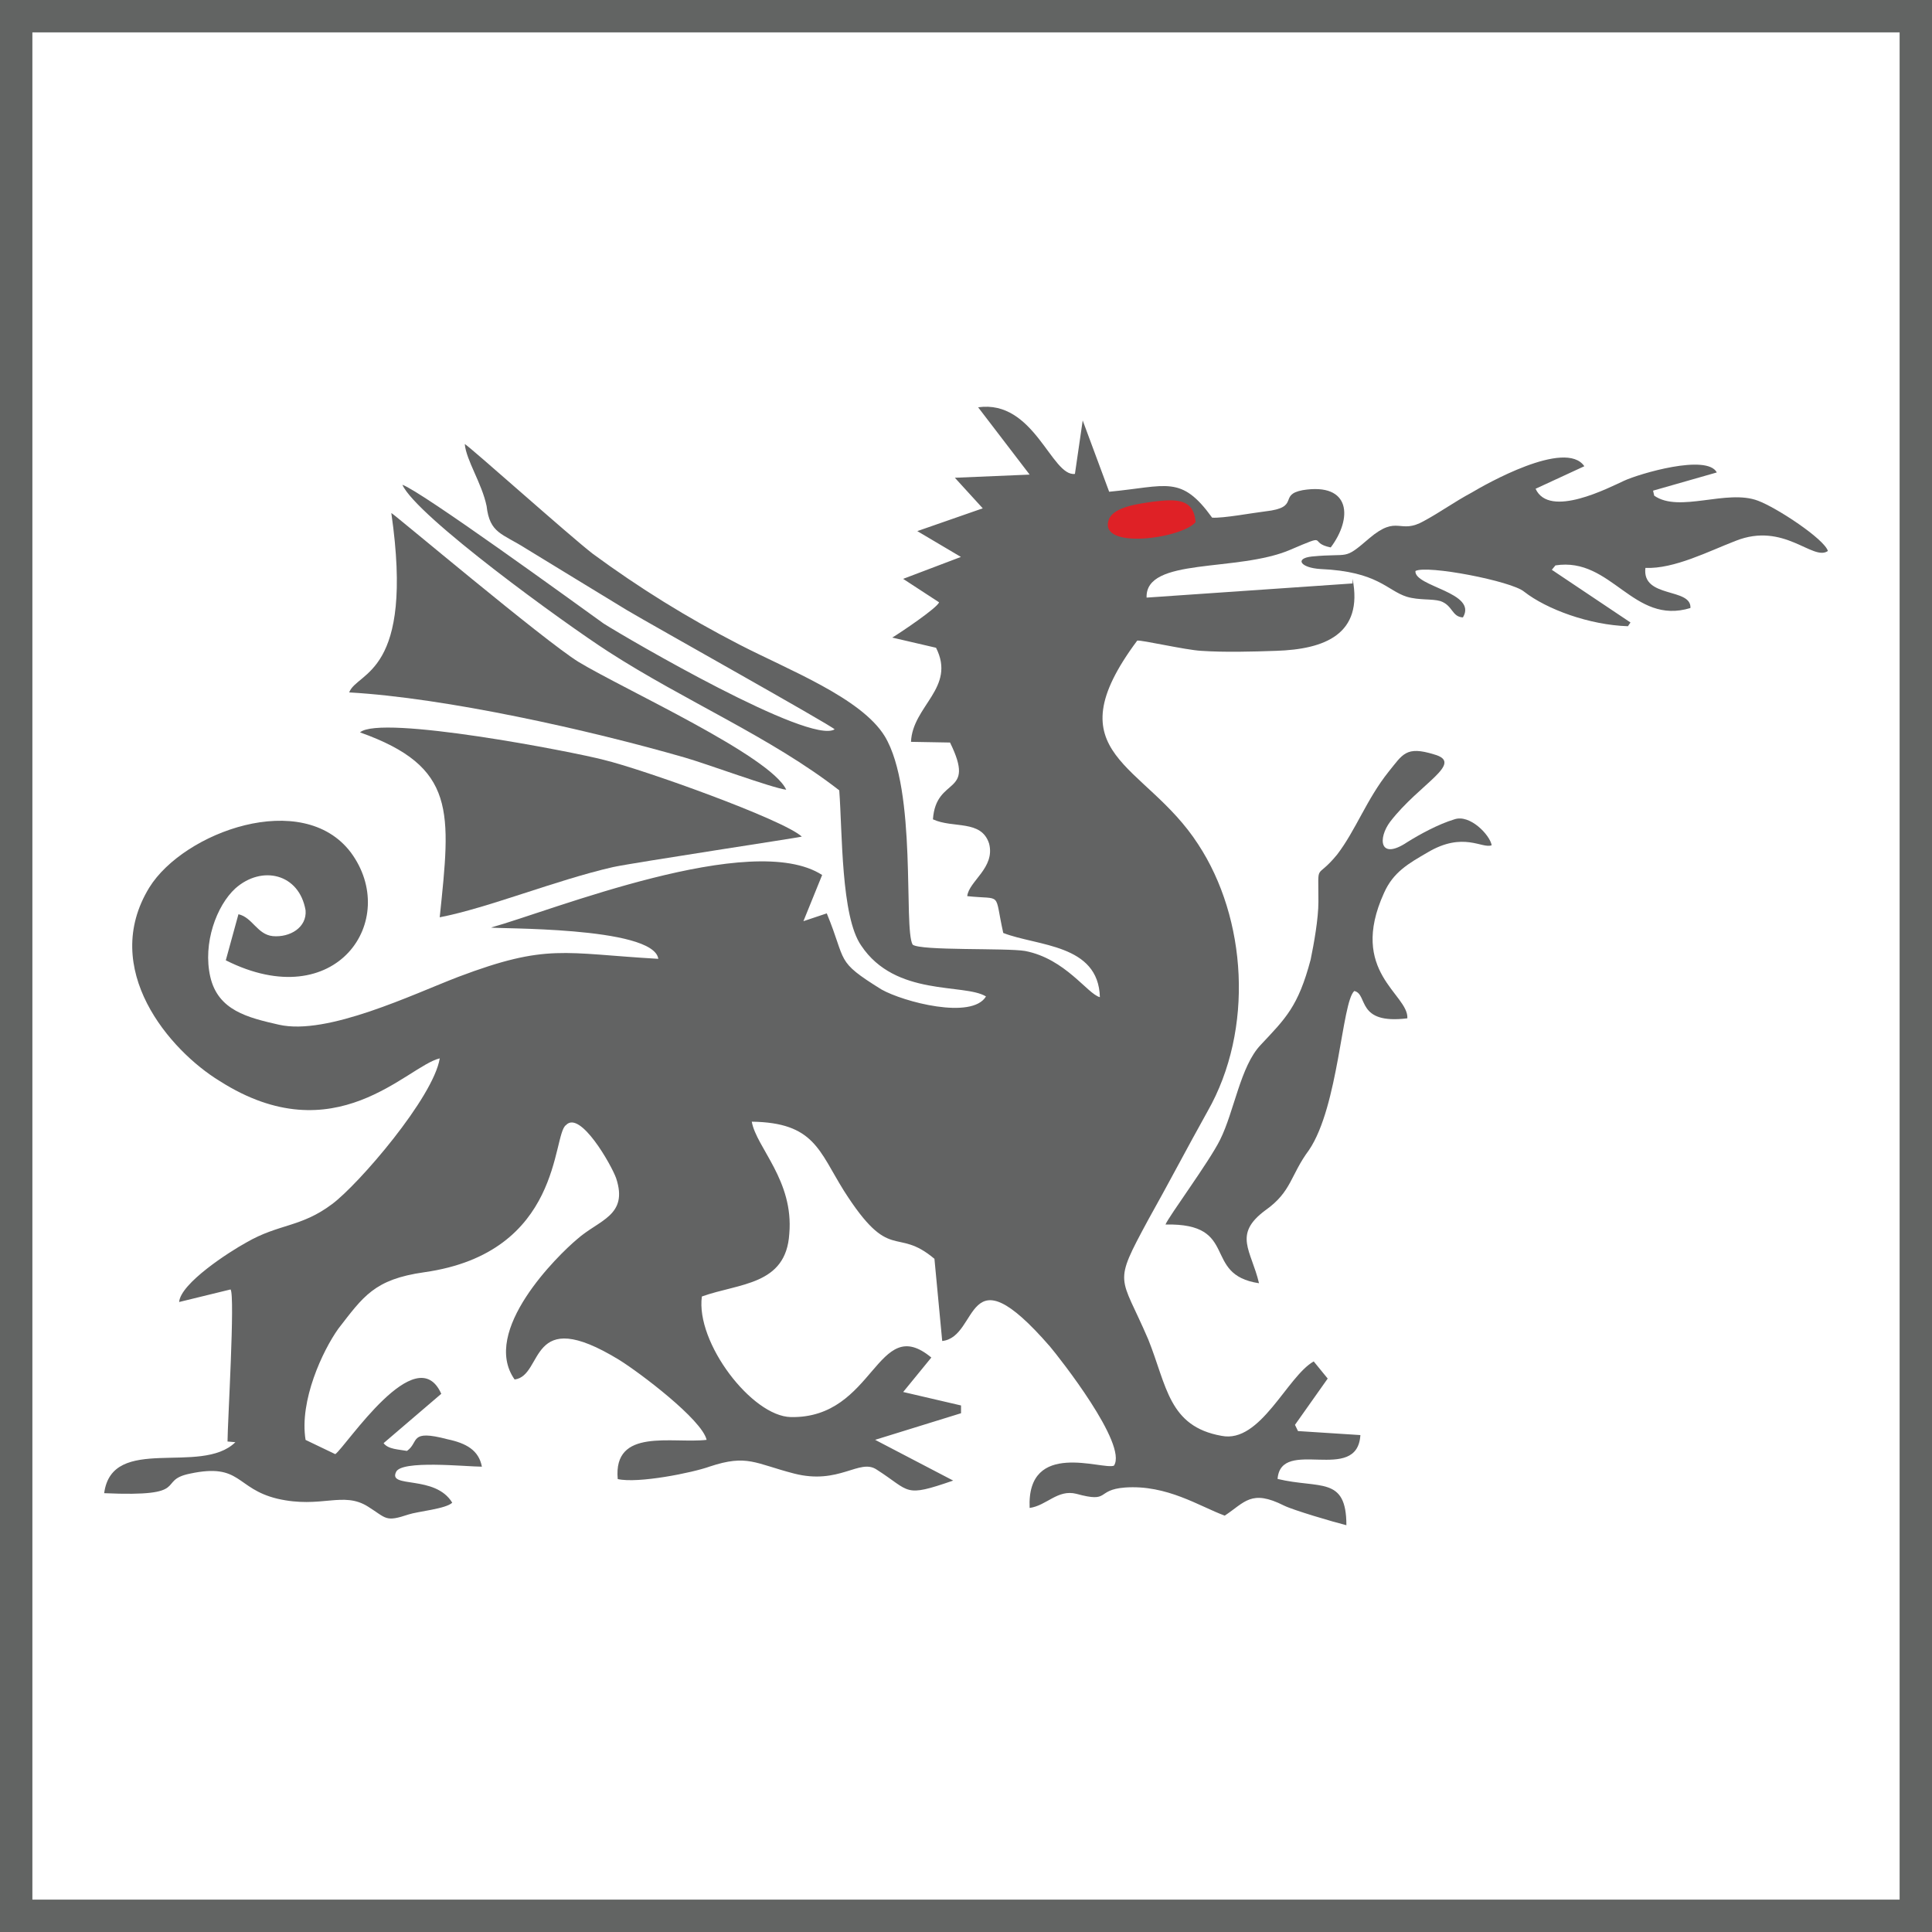 <?xml version="1.0" encoding="utf-8"?>
<!-- Generator: Adobe Illustrator 13.0.0, SVG Export Plug-In . SVG Version: 6.00 Build 14948)  -->
<!DOCTYPE svg PUBLIC "-//W3C//DTD SVG 1.1//EN" "http://www.w3.org/Graphics/SVG/1.1/DTD/svg11.dtd">
<svg version="1.1" id="Layer_1" xmlns="http://www.w3.org/2000/svg" xmlns:xlink="http://www.w3.org/1999/xlink" x="0px" y="0px"
	 width="44.75px" height="44.75px" viewBox="0 0 44.75 44.75" enable-background="new 0 0 44.75 44.75" xml:space="preserve">
<rect x="0.375" y="0.375" fill="none" stroke="#626463" stroke-width="0.75" width="44" height="44"/>
<g>
	<path fill="#626363" d="M22.656,9.434l1.193,1.559l-1.732,0.073l0.646,0.708l-1.516,0.528l1.01,0.598l-1.338,0.508l0.832,0.543
		c-0.037,0.127-0.904,0.709-1.084,0.817l1.014,0.236c0.469,0.927-0.545,1.344-0.58,2.179l0.904,0.016
		c0.615,1.253-0.324,0.761-0.396,1.779c0.469,0.217,1.121,0,1.301,0.562c0.146,0.562-0.471,0.871-0.506,1.217
		c0.834,0.089,0.615-0.126,0.834,0.853c0.793,0.309,2.205,0.253,2.238,1.487c-0.287-0.072-0.795-0.889-1.732-1.07
		c-0.434-0.074-2.424,0-2.605-0.147c-0.217-0.381,0.111-3.574-0.646-4.827c-0.545-0.89-2.244-1.542-3.365-2.122
		c-1.23-0.634-2.313-1.308-3.398-2.104c-0.541-0.418-2.855-2.488-2.965-2.542c0.035,0.381,0.396,0.908,0.506,1.437
		c0.072,0.634,0.361,0.634,0.902,0.978c0.797,0.491,1.52,0.925,2.352,1.435c0.578,0.344,4.699,2.648,4.807,2.758
		c-0.578,0.363-4.807-2.105-5.35-2.45c-0.686-0.492-4.23-3.069-4.662-3.214c0.324,0.726,3.758,3.212,4.771,3.865
		c1.77,1.143,3.76,1.978,5.348,3.212c0.074,0.962,0.037,2.922,0.508,3.595c0.795,1.195,2.385,0.869,2.891,1.179
		c-0.326,0.545-1.916,0.125-2.422-0.162c-1.084-0.674-0.793-0.618-1.266-1.762l-0.541,0.181l0.434-1.07
		c-1.627-1.053-6.289,0.835-7.666,1.216c0.037,0.037,3.762-0.036,3.871,0.726c-2.207-0.127-2.568-0.362-4.631,0.417
		c-1.045,0.4-3.035,1.364-4.156,1.109c-0.723-0.165-1.41-0.329-1.59-1.109c-0.178-0.778,0.146-1.65,0.58-2.048
		c0.613-0.545,1.479-0.346,1.627,0.507c0.033,0.399-0.365,0.634-0.76,0.598c-0.361-0.037-0.471-0.435-0.795-0.507L5.23,22.243
		c2.564,1.29,4.051-0.943,2.893-2.502c-1.119-1.471-3.865-0.471-4.664,0.815c-1.156,1.888,0.471,3.777,1.629,4.483
		c2.676,1.706,4.336-0.343,5.098-0.525c-0.146,0.906-1.881,2.921-2.494,3.376c-0.723,0.543-1.23,0.451-1.986,0.889
		c-0.4,0.219-1.521,0.943-1.557,1.379l1.191-0.291c0.109,0.129-0.07,3.123-0.07,3.522l0.182,0.016
		c-0.797,0.784-2.857-0.198-3.039,1.181c2.061,0.091,1.191-0.291,1.988-0.453c1.191-0.254,1.051,0.346,2.023,0.581
		c1.016,0.235,1.521-0.183,2.1,0.183c0.434,0.272,0.396,0.363,0.939,0.182c0.217-0.072,0.867-0.129,1.012-0.273
		c-0.396-0.652-1.484-0.326-1.303-0.707c0.111-0.289,1.627-0.127,1.99-0.127c-0.072-0.381-0.363-0.544-0.797-0.635
		c-0.902-0.238-0.648,0.069-0.939,0.27c-0.182-0.035-0.436-0.035-0.541-0.18l1.336-1.143c-0.576-1.291-2.203,1.216-2.455,1.398
		l-0.688-0.33c-0.148-0.906,0.395-2.066,0.758-2.575c0.578-0.745,0.83-1.144,1.988-1.308c3.217-0.453,2.961-3.193,3.287-3.41
		c0.328-0.348,1.051,0.924,1.16,1.231c0.289,0.872-0.398,0.962-0.906,1.415c-0.434,0.363-2.24,2.125-1.445,3.248
		c0.688-0.09,0.291-1.758,2.424-0.453c0.469,0.291,1.916,1.381,2.023,1.851c-0.795,0.092-2.168-0.289-2.059,0.908
		c0.469,0.108,1.734-0.146,2.131-0.29c0.869-0.289,1.049-0.071,1.953,0.162c1.049,0.271,1.518-0.361,1.916-0.09
		c0.795,0.508,0.613,0.653,1.77,0.253L20.27,33.35l1.99-0.616v-0.18l-1.34-0.312l0.652-0.798c-1.266-1.051-1.303,1.416-3.254,1.379
		c-0.904-0.018-2.207-1.725-2.061-2.793c0.867-0.311,1.951-0.256,2.025-1.453c0.107-1.234-0.762-1.995-0.869-2.596
		c1.445,0.02,1.555,0.672,2.133,1.598c1.084,1.705,1.193,0.816,2.098,1.578l0.18,1.904c0.869-0.09,0.508-2.16,2.496,0.128
		c0.215,0.255,1.807,2.27,1.482,2.759c-0.254,0.109-2.025-0.615-1.953,0.98c0.396-0.055,0.648-0.438,1.084-0.327
		c0.795,0.218,0.436-0.091,1.121-0.146c0.975-0.071,1.732,0.438,2.314,0.651c0.467-0.308,0.613-0.616,1.373-0.233
		c0.215,0.107,1.154,0.383,1.445,0.455c0-1.145-0.617-0.838-1.594-1.072c0.076-0.98,1.848,0.128,1.918-1.016l-1.445-0.093
		l-0.07-0.144l0.758-1.072l-0.324-0.397c-0.615,0.345-1.232,1.905-2.133,1.724c-1.23-0.217-1.268-1.16-1.699-2.232
		c-0.652-1.523-0.832-1.234,0-2.775c0.469-0.836,0.865-1.598,1.371-2.506c1.088-1.906,0.906-4.483-0.215-6.188
		c-1.229-1.906-3.398-2.052-1.412-4.719c0.109-0.016,1.121,0.218,1.482,0.237c0.545,0.037,1.193,0.019,1.736,0
		c1.121-0.036,2.023-0.381,1.77-1.669v0.108l-4.771,0.328c-0.035-0.943,2.098-0.581,3.326-1.107
		c0.939-0.401,0.396-0.164,0.939-0.055c0.506-0.672,0.473-1.508-0.648-1.327c-0.582,0.11-0.039,0.399-0.869,0.492
		c-0.289,0.034-0.977,0.163-1.23,0.145c-0.721-0.999-1.047-0.726-2.385-0.6l-0.613-1.651l-0.18,1.238
		C24.355,11.047,23.957,9.251,22.656,9.434 M27.611,12.027c-0.289,0.308-2.1,0.527-1.846-0.053c0.107-0.237,0.648-0.29,0.938-0.328
		C27.211,11.592,27.572,11.592,27.611,12.027z"/>
	<path fill="#626363" d="M33.885,14.301c0.35-0.582-1.129-0.711-1.1-1.075c0.262-0.146,2.229,0.233,2.518,0.479
		c0.521,0.407,1.506,0.771,2.404,0.8l0.059-0.087l-1.822-1.22l0.084-0.102c1.303-0.204,1.795,1.395,3.127,0.987
		c0.027-0.479-1.129-0.216-1.043-0.929c0.666,0.029,1.479-0.392,2.086-0.625c1.129-0.452,1.793,0.479,2.141,0.233
		c-0.084-0.278-1.186-1.003-1.619-1.164c-0.725-0.276-1.824,0.29-2.404-0.117l-0.027-0.116l1.477-0.422
		c-0.232-0.435-1.797,0.031-2.143,0.19c-0.35,0.159-1.738,0.886-2.055,0.188l1.129-0.522c-0.436-0.641-2.316,0.435-2.607,0.609
		c-0.408,0.219-0.725,0.452-1.1,0.655c-0.582,0.334-0.607-0.16-1.275,0.406c-0.609,0.524-0.434,0.334-1.33,0.421
		c-0.406,0.045-0.262,0.262,0.201,0.29c1.332,0.058,1.535,0.495,1.998,0.642c0.289,0.086,0.578,0.042,0.781,0.101
		C33.654,14.025,33.625,14.287,33.885,14.301"/>
	<path fill="#626363" d="M34.551,19.578c-0.039-0.236-0.506-0.728-0.867-0.599c-0.363,0.109-0.799,0.346-1.086,0.526
		c-0.652,0.436-0.686-0.089-0.398-0.472c0.686-0.89,1.736-1.361,1.014-1.56c-0.65-0.201-0.723,0-1.047,0.398
		c-0.51,0.636-0.764,1.36-1.195,1.922c-0.506,0.619-0.434,0.129-0.434,1.092c0,0.399-0.105,0.978-0.18,1.342
		c-0.289,1.091-0.58,1.36-1.16,1.979c-0.467,0.49-0.611,1.541-0.938,2.195c-0.252,0.509-1.193,1.779-1.264,1.962
		c1.734-0.038,0.83,1.161,2.166,1.36c-0.18-0.765-0.611-1.127,0.146-1.689c0.615-0.434,0.578-0.814,1.012-1.396
		c0.688-1.018,0.76-3.43,1.049-3.684c0.326,0.072,0.033,0.781,1.229,0.633c0.033-0.561-1.375-1.07-0.541-2.903
		c0.215-0.487,0.574-0.686,1.012-0.941C33.898,19.252,34.332,19.667,34.551,19.578"/>
	<path fill="#626363" d="M18.572,19.378c-0.434-0.399-3.688-1.562-4.592-1.779c-0.686-0.181-5.168-1.052-5.641-0.635
		c2.242,0.798,2.1,1.833,1.846,4.283c1.121-0.217,2.672-0.854,4.012-1.163C14.705,19.976,18.537,19.396,18.572,19.378"/>
	<path fill="#626363" d="M8.088,16.038c2.24,0.127,5.566,0.872,7.771,1.508c0.508,0.145,2.025,0.707,2.352,0.746
		c-0.361-0.784-3.76-2.325-4.809-2.959c-0.797-0.492-4.303-3.45-4.338-3.45C9.605,15.639,8.271,15.549,8.088,16.038"/>
	<path fill="#DF2126" d="M27.693,12.093c-0.043-0.541-0.436-0.541-0.986-0.473c-0.313,0.047-0.902,0.113-1.021,0.406
		C25.41,12.748,27.379,12.476,27.693,12.093"/>
</g>
</svg>

